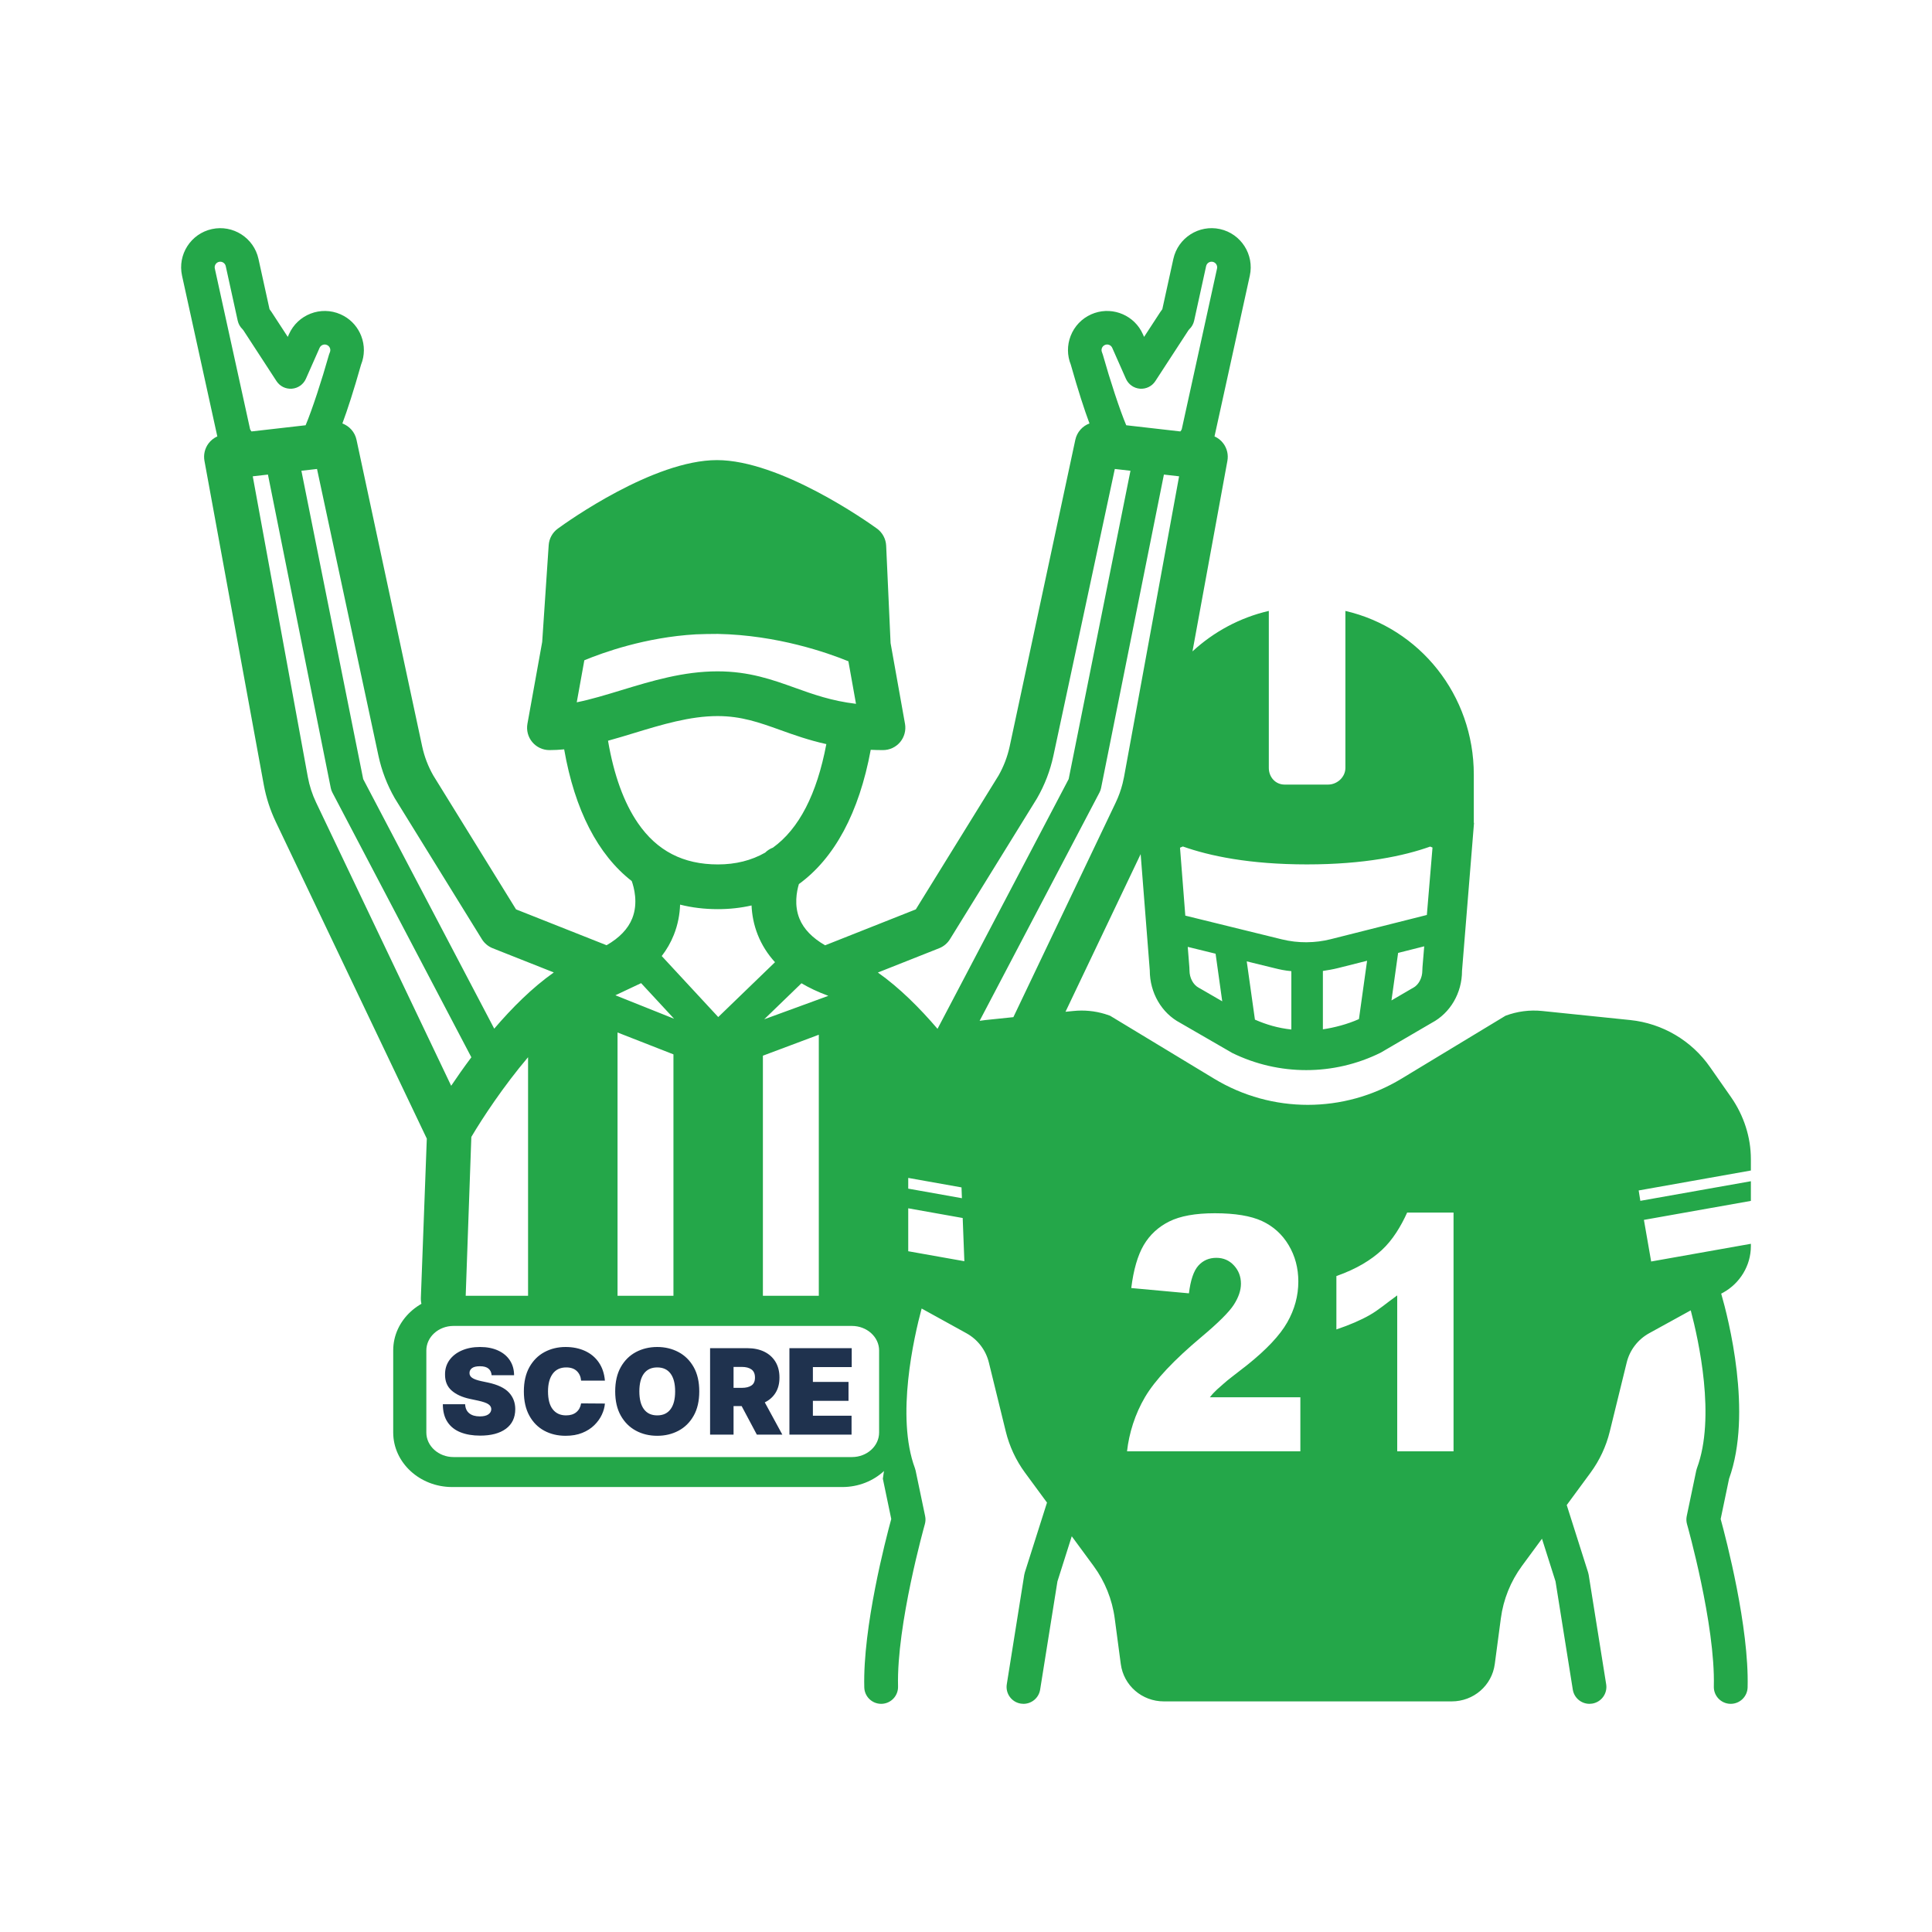 <?xml version="1.0" encoding="UTF-8"?>
<svg width="80px" height="80px" viewBox="0 0 80 80" version="1.1" xmlns="http://www.w3.org/2000/svg" xmlns:xlink="http://www.w3.org/1999/xlink">
    <title>MAS - Assets - Images - Player Prop</title>
    <g id="Page-1" stroke="none" stroke-width="1" fill="none" fill-rule="evenodd">
        <g id="Artboard" transform="translate(-865, -911)" fill-rule="nonzero">
            <g id="MAS---Assets---Images---Player-Prop" transform="translate(865, 911)">
                <rect id="Rectangle-Copy-53" fill-opacity="0" fill="#D8D8D8" x="0" y="0" width="80" height="80"></rect>
                <path d="M48.586,10.721 C48.778,9.848 49.644,9.294 50.516,9.485 C51.389,9.677 51.943,10.543 51.752,11.416 L51.752,11.416 L50.295,18.049 C50.294,18.056 50.291,18.062 50.29,18.07 C50.434,18.134 50.561,18.234 50.657,18.364 C50.81,18.57 50.87,18.83 50.824,19.082 L50.824,19.082 L49.378,26.973 C50.256,26.162 51.341,25.573 52.539,25.296 L52.539,25.296 L52.539,31.799 C52.539,32.177 52.814,32.488 53.192,32.488 L53.192,32.488 L54.993,32.488 C55.37,32.488 55.71,32.177 55.71,31.799 L55.71,31.799 L55.71,25.297 C58.788,26.008 61.027,28.783 61.027,32.074 L61.027,32.074 L61.027,34.073 L61.036,34.073 L60.539,40.2 C60.539,41.121 60.052,41.948 59.284,42.355 L59.284,42.355 L57.165,43.592 C56.195,44.071 55.141,44.311 54.087,44.311 C53.038,44.311 51.989,44.074 51.023,43.6 L51.023,43.6 L48.868,42.354 C48.096,41.947 47.61,41.105 47.61,40.182 L47.61,40.182 L47.232,35.367 L44.12,41.895 L44.445,41.863 C44.886,41.817 45.332,41.86 45.755,41.988 L45.965,42.059 L50.277,44.668 C52.66,46.11 55.646,46.11 58.029,44.668 L58.029,44.668 L62.341,42.059 C62.826,41.877 63.347,41.809 63.862,41.863 L63.862,41.863 L67.505,42.238 C68.838,42.376 70.047,43.089 70.811,44.189 L70.811,44.189 L71.685,45.439 C72.206,46.191 72.5,47.084 72.5,47.999 L72.5,47.999 L72.5,48.468 L67.854,49.294 L67.923,49.724 L72.5,48.912 L72.5,49.726 L68.071,50.513 L68.371,52.236 L72.5,51.503 L72.5,51.601 C72.5,52.402 72.05,53.139 71.349,53.526 L71.349,53.526 L71.271,53.566 C71.57,54.6 72.577,58.516 71.597,61.231 L71.597,61.231 L71.249,62.899 C71.477,63.732 72.43,67.381 72.365,69.871 C72.355,70.251 72.044,70.552 71.666,70.552 L71.666,70.552 L71.648,70.552 C71.261,70.542 70.956,70.221 70.966,69.835 C71.033,67.279 69.868,63.155 69.856,63.113 C69.825,63.005 69.821,62.89 69.844,62.779 L69.844,62.779 L70.238,60.895 C70.245,60.861 70.255,60.827 70.267,60.794 C71.047,58.698 70.34,55.503 70.01,54.259 L70.01,54.259 L68.287,55.207 C67.822,55.464 67.484,55.903 67.358,56.42 L67.358,56.42 L66.657,59.277 C66.506,59.892 66.235,60.471 65.86,60.982 L65.86,60.982 L64.875,62.321 L65.76,65.11 C65.771,65.143 65.779,65.177 65.784,65.211 L65.784,65.211 L66.508,69.742 C66.569,70.124 66.309,70.482 65.928,70.543 C65.89,70.549 65.853,70.552 65.816,70.552 C65.479,70.552 65.181,70.307 65.126,69.963 L65.126,69.963 L64.411,65.483 L63.85,63.715 L63.023,64.839 C62.552,65.48 62.251,66.225 62.147,67.013 L62.147,67.013 L61.896,68.902 C61.778,69.796 61.016,70.451 60.113,70.451 L60.113,70.451 L48.192,70.451 C47.29,70.451 46.527,69.796 46.409,68.902 L46.409,68.902 L46.159,67.02 C46.055,66.232 45.753,65.483 45.283,64.843 L45.283,64.843 L44.379,63.614 L43.786,65.484 L43.07,69.963 C43.015,70.307 42.718,70.552 42.38,70.552 C42.344,70.552 42.306,70.549 42.269,70.543 C41.888,70.483 41.628,70.124 41.689,69.742 L41.689,69.742 L42.412,65.211 C42.418,65.177 42.426,65.143 42.436,65.11 L42.436,65.11 L43.354,62.219 L42.445,60.983 C42.07,60.473 41.799,59.893 41.648,59.278 L41.648,59.278 L40.947,56.42 C40.821,55.904 40.484,55.464 40.018,55.207 L40.018,55.207 L38.163,54.183 C37.844,55.37 37.091,58.659 37.885,60.794 C37.897,60.827 37.907,60.86 37.914,60.895 L37.914,60.895 L38.308,62.779 C38.331,62.89 38.327,63.004 38.296,63.113 C38.285,63.155 37.12,67.282 37.186,69.834 C37.196,70.221 36.891,70.542 36.505,70.552 L36.505,70.552 L36.487,70.552 C36.109,70.552 35.798,70.251 35.788,69.871 C35.723,67.381 36.677,63.732 36.905,62.899 L36.905,62.899 L36.557,61.231 C37.059,57.962 36.559,55.658 36.47,54.405 L33.905,54.406 L33.905,42.846 L31.59,43.714 L31.59,54.406 L27.886,54.406 L27.886,43.659 L25.571,42.753 L25.571,54.406 L21.866,54.406 L21.866,43.777 C20.848,44.977 19.981,46.292 19.517,47.078 L19.517,47.078 L19.278,53.812 C19.259,54.311 18.849,54.704 18.353,54.704 L18.353,54.704 L18.318,54.703 C17.807,54.684 17.408,54.254 17.427,53.743 L17.427,53.743 L17.673,47.148 L11.417,34.026 C11.187,33.542 11.021,33.03 10.924,32.504 L10.924,32.504 L8.466,19.082 C8.42,18.83 8.48,18.57 8.633,18.364 C8.729,18.235 8.856,18.134 9,18.07 C8.998,18.063 8.996,18.056 8.994,18.049 L8.994,18.049 L7.538,11.416 C7.346,10.543 7.9,9.677 8.773,9.486 C9.646,9.294 10.512,9.849 10.703,10.721 L10.703,10.721 L11.161,12.804 C11.189,12.839 11.215,12.875 11.239,12.912 C11.277,12.97 11.548,13.385 11.916,13.95 L11.916,13.95 L11.964,13.841 C12.326,13.024 13.285,12.653 14.102,13.015 L14.102,13.015 L14.246,13.087 C14.572,13.271 14.821,13.56 14.958,13.913 C15.107,14.299 15.104,14.719 14.95,15.101 C14.643,16.186 14.388,16.968 14.177,17.535 C14.466,17.642 14.694,17.89 14.762,18.21 L14.762,18.21 L17.482,30.91 C17.573,31.332 17.728,31.737 17.943,32.113 L17.943,32.113 L21.368,37.655 L25.117,39.14 C25.65,38.834 26.007,38.461 26.18,38.027 C26.433,37.392 26.25,36.737 26.159,36.483 C24.757,35.39 23.8,33.545 23.361,31.029 C23.158,31.049 22.954,31.06 22.751,31.06 C22.476,31.06 22.216,30.938 22.04,30.728 C21.864,30.517 21.791,30.24 21.84,29.97 L21.84,29.97 L22.451,26.581 L22.72,22.575 C22.738,22.302 22.876,22.05 23.098,21.889 C23.496,21.598 27.063,19.052 29.687,19.052 C32.308,19.052 35.909,21.596 36.311,21.886 C36.54,22.051 36.681,22.313 36.694,22.595 L36.694,22.595 L36.877,26.629 L37.474,29.971 C37.522,30.241 37.448,30.518 37.272,30.729 C37.096,30.939 36.836,31.06 36.562,31.06 C36.387,31.06 36.219,31.055 36.055,31.048 C35.573,33.652 34.555,35.536 33.08,36.608 C32.986,36.921 32.88,37.49 33.105,38.042 C33.281,38.471 33.638,38.839 34.167,39.143 L34.167,39.143 L37.922,37.655 L41.347,32.114 C41.561,31.738 41.716,31.332 41.808,30.909 L41.808,30.909 L44.527,18.21 C44.596,17.89 44.824,17.641 45.113,17.534 C44.901,16.967 44.647,16.186 44.34,15.101 C44.186,14.719 44.183,14.299 44.332,13.913 C44.488,13.509 44.792,13.19 45.187,13.015 L45.187,13.015 L45.325,12.961 C46.109,12.696 46.984,13.069 47.325,13.841 L47.325,13.841 L47.374,13.95 C47.742,13.384 48.012,12.971 48.047,12.918 C48.073,12.878 48.1,12.84 48.129,12.804 L48.129,12.804 L48.586,10.721 Z M50.302,50.238 C49.499,50.238 48.869,50.352 48.415,50.579 C47.96,50.806 47.608,51.133 47.358,51.558 C47.109,51.984 46.937,52.577 46.843,53.335 L46.843,53.335 L49.231,53.554 C49.298,53.007 49.427,52.625 49.62,52.409 C49.813,52.193 50.062,52.084 50.367,52.084 C50.659,52.084 50.902,52.189 51.095,52.399 C51.288,52.608 51.385,52.861 51.385,53.156 C51.385,53.43 51.287,53.718 51.092,54.023 C50.897,54.327 50.45,54.772 49.752,55.358 C48.609,56.316 47.83,57.144 47.414,57.848 C46.998,58.552 46.75,59.351 46.668,60.097 L46.668,60.097 L53.845,60.097 L53.845,57.859 L50.097,57.859 C50.316,57.579 50.506,57.445 50.668,57.295 C50.83,57.145 51.151,56.907 51.631,56.532 C52.438,55.888 52.995,55.297 53.302,54.758 C53.608,54.22 53.761,53.655 53.761,53.064 C53.761,52.508 53.627,52.006 53.36,51.558 C53.093,51.111 52.726,50.779 52.26,50.562 C51.794,50.346 51.141,50.238 50.302,50.238 Z M60.188,50.21 L58.267,50.21 C58.014,50.77 57.669,51.345 57.221,51.759 C56.772,52.174 56.177,52.543 55.337,52.839 L55.337,52.839 L55.337,55.049 C55.897,54.86 56.352,54.661 56.716,54.454 C57.081,54.247 57.389,53.975 57.856,53.64 L57.856,53.64 L57.856,60.097 L60.188,60.097 L60.188,50.21 Z M37.608,50.033 L37.608,51.811 L39.932,52.224 L39.863,50.435 L37.608,50.033 Z M37.608,48.775 L37.608,49.219 L39.831,49.615 L39.814,49.168 L37.608,48.775 Z M11.095,19.651 L10.466,19.723 L12.746,32.17 C12.813,32.536 12.928,32.892 13.089,33.229 L13.089,33.229 L18.682,44.96 C18.92,44.604 19.202,44.202 19.518,43.78 L19.518,43.78 L13.763,32.817 C13.732,32.758 13.71,32.696 13.697,32.631 L13.697,32.631 L11.095,19.651 Z M51.625,39.808 L51.964,42.221 C52.442,42.429 52.912,42.568 53.472,42.63 L53.472,42.63 L53.472,40.214 C53.192,40.188 53.012,40.148 52.788,40.093 L52.788,40.093 L51.625,39.808 Z M56.608,39.783 L55.409,40.085 C55.2,40.138 54.964,40.177 54.778,40.205 L54.778,40.205 L54.778,42.622 C55.244,42.554 55.796,42.411 56.271,42.198 L56.271,42.198 L56.608,39.783 Z M46.162,19.419 L43.618,31.298 C43.485,31.915 43.259,32.503 42.945,33.049 C42.94,33.057 42.935,33.066 42.93,33.074 L42.93,33.074 L39.336,38.89 C39.231,39.06 39.074,39.191 38.889,39.264 L38.889,39.264 L36.351,40.27 C37.243,40.898 38.086,41.742 38.821,42.602 L38.821,42.602 L44.251,32.26 L46.81,19.493 L46.162,19.419 Z M13.127,19.419 L12.48,19.493 L15.039,32.26 L20.465,42.595 C21.199,41.736 22.041,40.894 22.932,40.267 L22.932,40.267 L20.4,39.264 C20.215,39.19 20.059,39.059 19.954,38.89 L19.954,38.89 L16.359,33.074 C16.354,33.066 16.349,33.057 16.344,33.049 C16.031,32.503 15.805,31.915 15.672,31.3 L15.672,31.3 L13.127,19.419 Z M48.195,19.651 L45.593,32.631 C45.58,32.696 45.558,32.758 45.527,32.817 L45.527,32.817 L40.564,42.27 L40.804,42.238 L41.962,42.118 L46.201,33.229 C46.321,32.977 46.416,32.713 46.484,32.443 L46.544,32.17 L48.824,19.723 L48.195,19.651 Z M33.187,40.715 L31.644,42.207 L34.298,41.236 C34.287,41.231 34.275,41.226 34.264,41.221 C33.868,41.075 33.51,40.905 33.187,40.715 L33.187,40.715 Z M26.547,40.71 L25.482,41.212 L27.912,42.184 L26.547,40.71 Z M28.161,37.459 C28.148,37.851 28.074,38.277 27.901,38.713 C27.776,39.027 27.608,39.318 27.401,39.588 L27.401,39.588 L29.741,42.114 L32.091,39.843 C31.783,39.505 31.545,39.128 31.379,38.713 C31.21,38.289 31.137,37.875 31.12,37.493 C30.68,37.593 30.216,37.646 29.728,37.646 C29.174,37.646 28.652,37.583 28.161,37.459 Z M49.182,39.208 L49.249,40.054 C49.252,40.097 49.254,40.14 49.254,40.182 C49.254,40.491 49.408,40.779 49.637,40.9 C49.656,40.91 49.675,40.921 49.693,40.931 L49.693,40.931 L50.61,41.462 L50.335,39.491 L49.182,39.208 Z M58.974,39.185 L57.893,39.458 L57.618,41.425 L58.456,40.936 C58.475,40.925 58.494,40.914 58.514,40.904 C58.742,40.783 58.896,40.495 58.896,40.187 C58.896,40.141 58.898,40.095 58.902,40.05 L58.902,40.05 L58.974,39.185 Z M48.98,35.051 L48.862,35.101 L49.081,37.914 L53.076,38.896 C53.413,38.979 53.759,39.019 54.106,39.017 L54.106,39.017 L54.118,39.016 C54.449,39.013 54.781,38.972 55.103,38.89 L55.103,38.89 L59.083,37.887 L59.317,35.095 L59.221,35.055 C58.136,35.442 56.496,35.793 54.116,35.793 C51.728,35.793 50.076,35.44 48.98,35.051 L48.98,35.051 Z M29.712,29.651 C28.57,29.651 27.401,30.006 26.271,30.35 C25.91,30.46 25.545,30.571 25.177,30.672 C25.419,32.092 25.834,33.237 26.415,34.083 C27.206,35.234 28.29,35.794 29.728,35.794 C30.462,35.794 31.114,35.63 31.683,35.306 C31.776,35.214 31.886,35.144 32.005,35.099 C33.085,34.32 33.824,32.887 34.217,30.812 C33.484,30.649 32.87,30.43 32.298,30.224 C31.44,29.917 30.699,29.651 29.712,29.651 Z M29.723,26.249 C29.403,26.249 29.099,26.255 28.81,26.267 C26.721,26.388 24.961,27.023 24.196,27.341 L24.196,27.341 L23.882,29.081 C24.472,28.962 25.091,28.773 25.732,28.578 C26.992,28.195 28.295,27.799 29.712,27.799 C31.022,27.799 31.988,28.146 32.923,28.482 C33.668,28.749 34.431,29.023 35.445,29.144 L35.445,29.144 L35.13,27.382 C34.276,27.033 32.192,26.297 29.723,26.249 Z M9.12,10.837 C9.104,10.837 9.087,10.839 9.071,10.842 C8.946,10.87 8.867,10.993 8.895,11.118 L8.895,11.118 L10.351,17.751 C10.361,17.795 10.384,17.834 10.415,17.865 L10.415,17.865 L12.655,17.609 C12.923,16.972 13.325,15.743 13.624,14.683 C13.633,14.652 13.644,14.621 13.658,14.591 C13.692,14.514 13.675,14.447 13.662,14.413 C13.649,14.38 13.616,14.319 13.54,14.285 L13.54,14.285 L13.48,14.268 C13.38,14.253 13.277,14.306 13.234,14.403 L13.234,14.403 L12.667,15.684 C12.564,15.917 12.341,16.075 12.087,16.095 C11.832,16.115 11.588,15.995 11.449,15.781 C10.767,14.73 10.136,13.764 10.08,13.679 C10.068,13.66 10.056,13.646 10.042,13.632 C9.942,13.537 9.873,13.414 9.843,13.279 L9.843,13.279 L9.347,11.019 C9.323,10.911 9.227,10.837 9.12,10.837 Z M50.219,10.842 C50.094,10.815 49.97,10.894 49.943,11.019 L49.943,11.019 L49.447,13.279 C49.417,13.414 49.348,13.537 49.248,13.632 C49.233,13.646 49.222,13.66 49.213,13.673 C49.155,13.761 48.523,14.728 47.84,15.781 C47.701,15.995 47.456,16.115 47.202,16.095 C46.948,16.075 46.726,15.917 46.622,15.684 L46.622,15.684 L46.055,14.403 C46.004,14.286 45.866,14.233 45.75,14.285 C45.674,14.319 45.64,14.38 45.628,14.413 C45.615,14.447 45.598,14.514 45.632,14.591 C45.645,14.621 45.656,14.652 45.665,14.683 C45.964,15.743 46.366,16.972 46.635,17.609 L46.635,17.609 L48.875,17.865 C48.906,17.834 48.929,17.795 48.939,17.751 L48.939,17.751 L50.395,11.118 C50.422,10.993 50.343,10.87 50.219,10.842 Z" id="Combined-Shape" fill="#24A749"></path>
                <g id="Shape-2" transform="translate(16.282, 53.655)" fill="#24A749">
                    <path d="M18.592,0 L2.444,0 C1.097,0 0,1.016 0,2.261 L0,5.659 C0,6.908 1.097,7.92 2.444,7.92 L18.597,7.92 C19.944,7.92 21.041,6.903 21.041,5.659 L21.041,2.261 C21.036,1.016 19.939,0 18.592,0 Z M20.12,5.663 C20.12,6.223 19.617,6.679 18.995,6.679 L2.497,6.679 C1.879,6.679 1.372,6.223 1.372,5.663 L1.372,2.265 C1.372,1.705 1.875,1.249 2.497,1.249 L4.774,1.249 L16.718,1.249 L18.995,1.249 C19.613,1.249 20.12,1.705 20.12,2.265 L20.12,5.663 L20.12,5.663 Z" id="Shape"></path>
                </g>
                <path d="M19.882,59.446 C20.335,59.446 20.69,59.352 20.948,59.163 C21.205,58.973 21.335,58.702 21.336,58.349 C21.335,58.076 21.247,57.847 21.072,57.66 C20.897,57.473 20.612,57.337 20.217,57.251 L20.217,57.251 L19.924,57.189 C19.755,57.152 19.631,57.108 19.552,57.054 C19.474,57 19.437,56.931 19.441,56.846 C19.442,56.767 19.477,56.702 19.546,56.65 C19.615,56.599 19.724,56.573 19.875,56.573 C20.032,56.573 20.149,56.606 20.227,56.671 C20.304,56.736 20.348,56.827 20.357,56.944 L20.357,56.944 L21.287,56.944 C21.286,56.71 21.228,56.505 21.113,56.33 C20.998,56.154 20.835,56.018 20.624,55.922 C20.414,55.825 20.164,55.776 19.875,55.776 C19.592,55.776 19.341,55.824 19.122,55.92 C18.904,56.015 18.733,56.148 18.61,56.319 C18.487,56.49 18.426,56.689 18.428,56.916 C18.426,57.196 18.517,57.416 18.699,57.577 C18.882,57.739 19.131,57.854 19.448,57.923 L19.448,57.923 L19.805,57.999 C20.004,58.043 20.143,58.091 20.222,58.145 C20.302,58.2 20.342,58.267 20.343,58.349 C20.342,58.438 20.301,58.51 20.222,58.566 C20.142,58.622 20.024,58.65 19.868,58.65 C19.681,58.65 19.535,58.607 19.43,58.521 C19.324,58.435 19.268,58.311 19.26,58.146 L19.26,58.146 L18.337,58.146 C18.338,58.446 18.402,58.691 18.53,58.883 C18.657,59.075 18.837,59.216 19.068,59.308 C19.299,59.4 19.571,59.446 19.882,59.446 Z M23.419,59.453 C23.681,59.453 23.911,59.413 24.109,59.333 C24.307,59.253 24.474,59.146 24.608,59.014 C24.743,58.882 24.847,58.737 24.92,58.581 C24.994,58.424 25.036,58.27 25.048,58.118 L25.048,58.118 L24.062,58.111 C24.038,58.264 23.972,58.385 23.866,58.474 C23.76,58.563 23.618,58.608 23.44,58.608 C23.203,58.608 23.02,58.524 22.889,58.358 C22.757,58.191 22.692,57.944 22.692,57.615 C22.692,57.304 22.757,57.061 22.886,56.885 C23.015,56.71 23.202,56.622 23.447,56.622 C23.634,56.622 23.78,56.672 23.885,56.773 C23.989,56.873 24.048,57.004 24.062,57.168 L24.062,57.168 L25.048,57.168 C25.022,56.872 24.937,56.62 24.793,56.413 C24.65,56.205 24.46,56.047 24.224,55.939 C23.988,55.831 23.72,55.776 23.419,55.776 C23.097,55.776 22.806,55.847 22.545,55.987 C22.284,56.127 22.077,56.334 21.923,56.607 C21.769,56.881 21.692,57.217 21.692,57.615 C21.692,58.011 21.768,58.346 21.919,58.62 C22.069,58.894 22.275,59.101 22.535,59.242 C22.796,59.383 23.09,59.453 23.419,59.453 Z M27.215,59.453 C27.539,59.453 27.832,59.383 28.096,59.243 C28.359,59.103 28.568,58.896 28.723,58.622 C28.878,58.349 28.955,58.013 28.955,57.615 C28.955,57.217 28.878,56.881 28.723,56.607 C28.568,56.334 28.359,56.127 28.096,55.987 C27.832,55.847 27.539,55.776 27.215,55.776 C26.889,55.776 26.594,55.847 26.331,55.987 C26.069,56.127 25.86,56.334 25.706,56.607 C25.551,56.881 25.474,57.217 25.474,57.615 C25.474,58.011 25.551,58.346 25.706,58.619 C25.86,58.892 26.069,59.1 26.331,59.241 C26.594,59.383 26.889,59.453 27.215,59.453 Z M27.215,58.608 C26.974,58.608 26.79,58.523 26.663,58.352 C26.537,58.182 26.474,57.937 26.474,57.615 C26.474,57.293 26.537,57.048 26.663,56.877 C26.79,56.707 26.974,56.622 27.215,56.622 C27.456,56.622 27.64,56.707 27.766,56.877 C27.893,57.048 27.956,57.293 27.956,57.615 C27.956,57.937 27.893,58.182 27.766,58.352 C27.64,58.523 27.456,58.608 27.215,58.608 Z M30.375,59.405 L30.375,58.223 L30.71,58.223 L31.339,59.405 L32.395,59.405 L31.668,58.069 C31.858,57.977 32.007,57.845 32.114,57.673 C32.222,57.5 32.276,57.29 32.276,57.042 C32.276,56.788 32.221,56.57 32.11,56.388 C31.999,56.206 31.844,56.067 31.645,55.97 C31.446,55.874 31.213,55.825 30.948,55.825 L30.948,55.825 L29.403,55.825 L29.403,59.405 L30.375,59.405 Z M30.717,57.468 L30.375,57.468 L30.375,56.601 L30.717,56.601 C30.887,56.601 31.021,56.636 31.117,56.706 C31.214,56.776 31.262,56.888 31.262,57.042 C31.262,57.194 31.214,57.304 31.117,57.369 C31.021,57.435 30.887,57.468 30.717,57.468 L30.717,57.468 Z M35.261,59.405 L35.261,58.622 L33.66,58.622 L33.66,58.006 L35.135,58.006 L35.135,57.223 L33.66,57.223 L33.66,56.608 L35.268,56.608 L35.268,55.825 L32.688,55.825 L32.688,59.405 L35.261,59.405 Z" id="SCORE" fill="#1F324E"></path>
            </g>
        </g>
    </g>
</svg>
